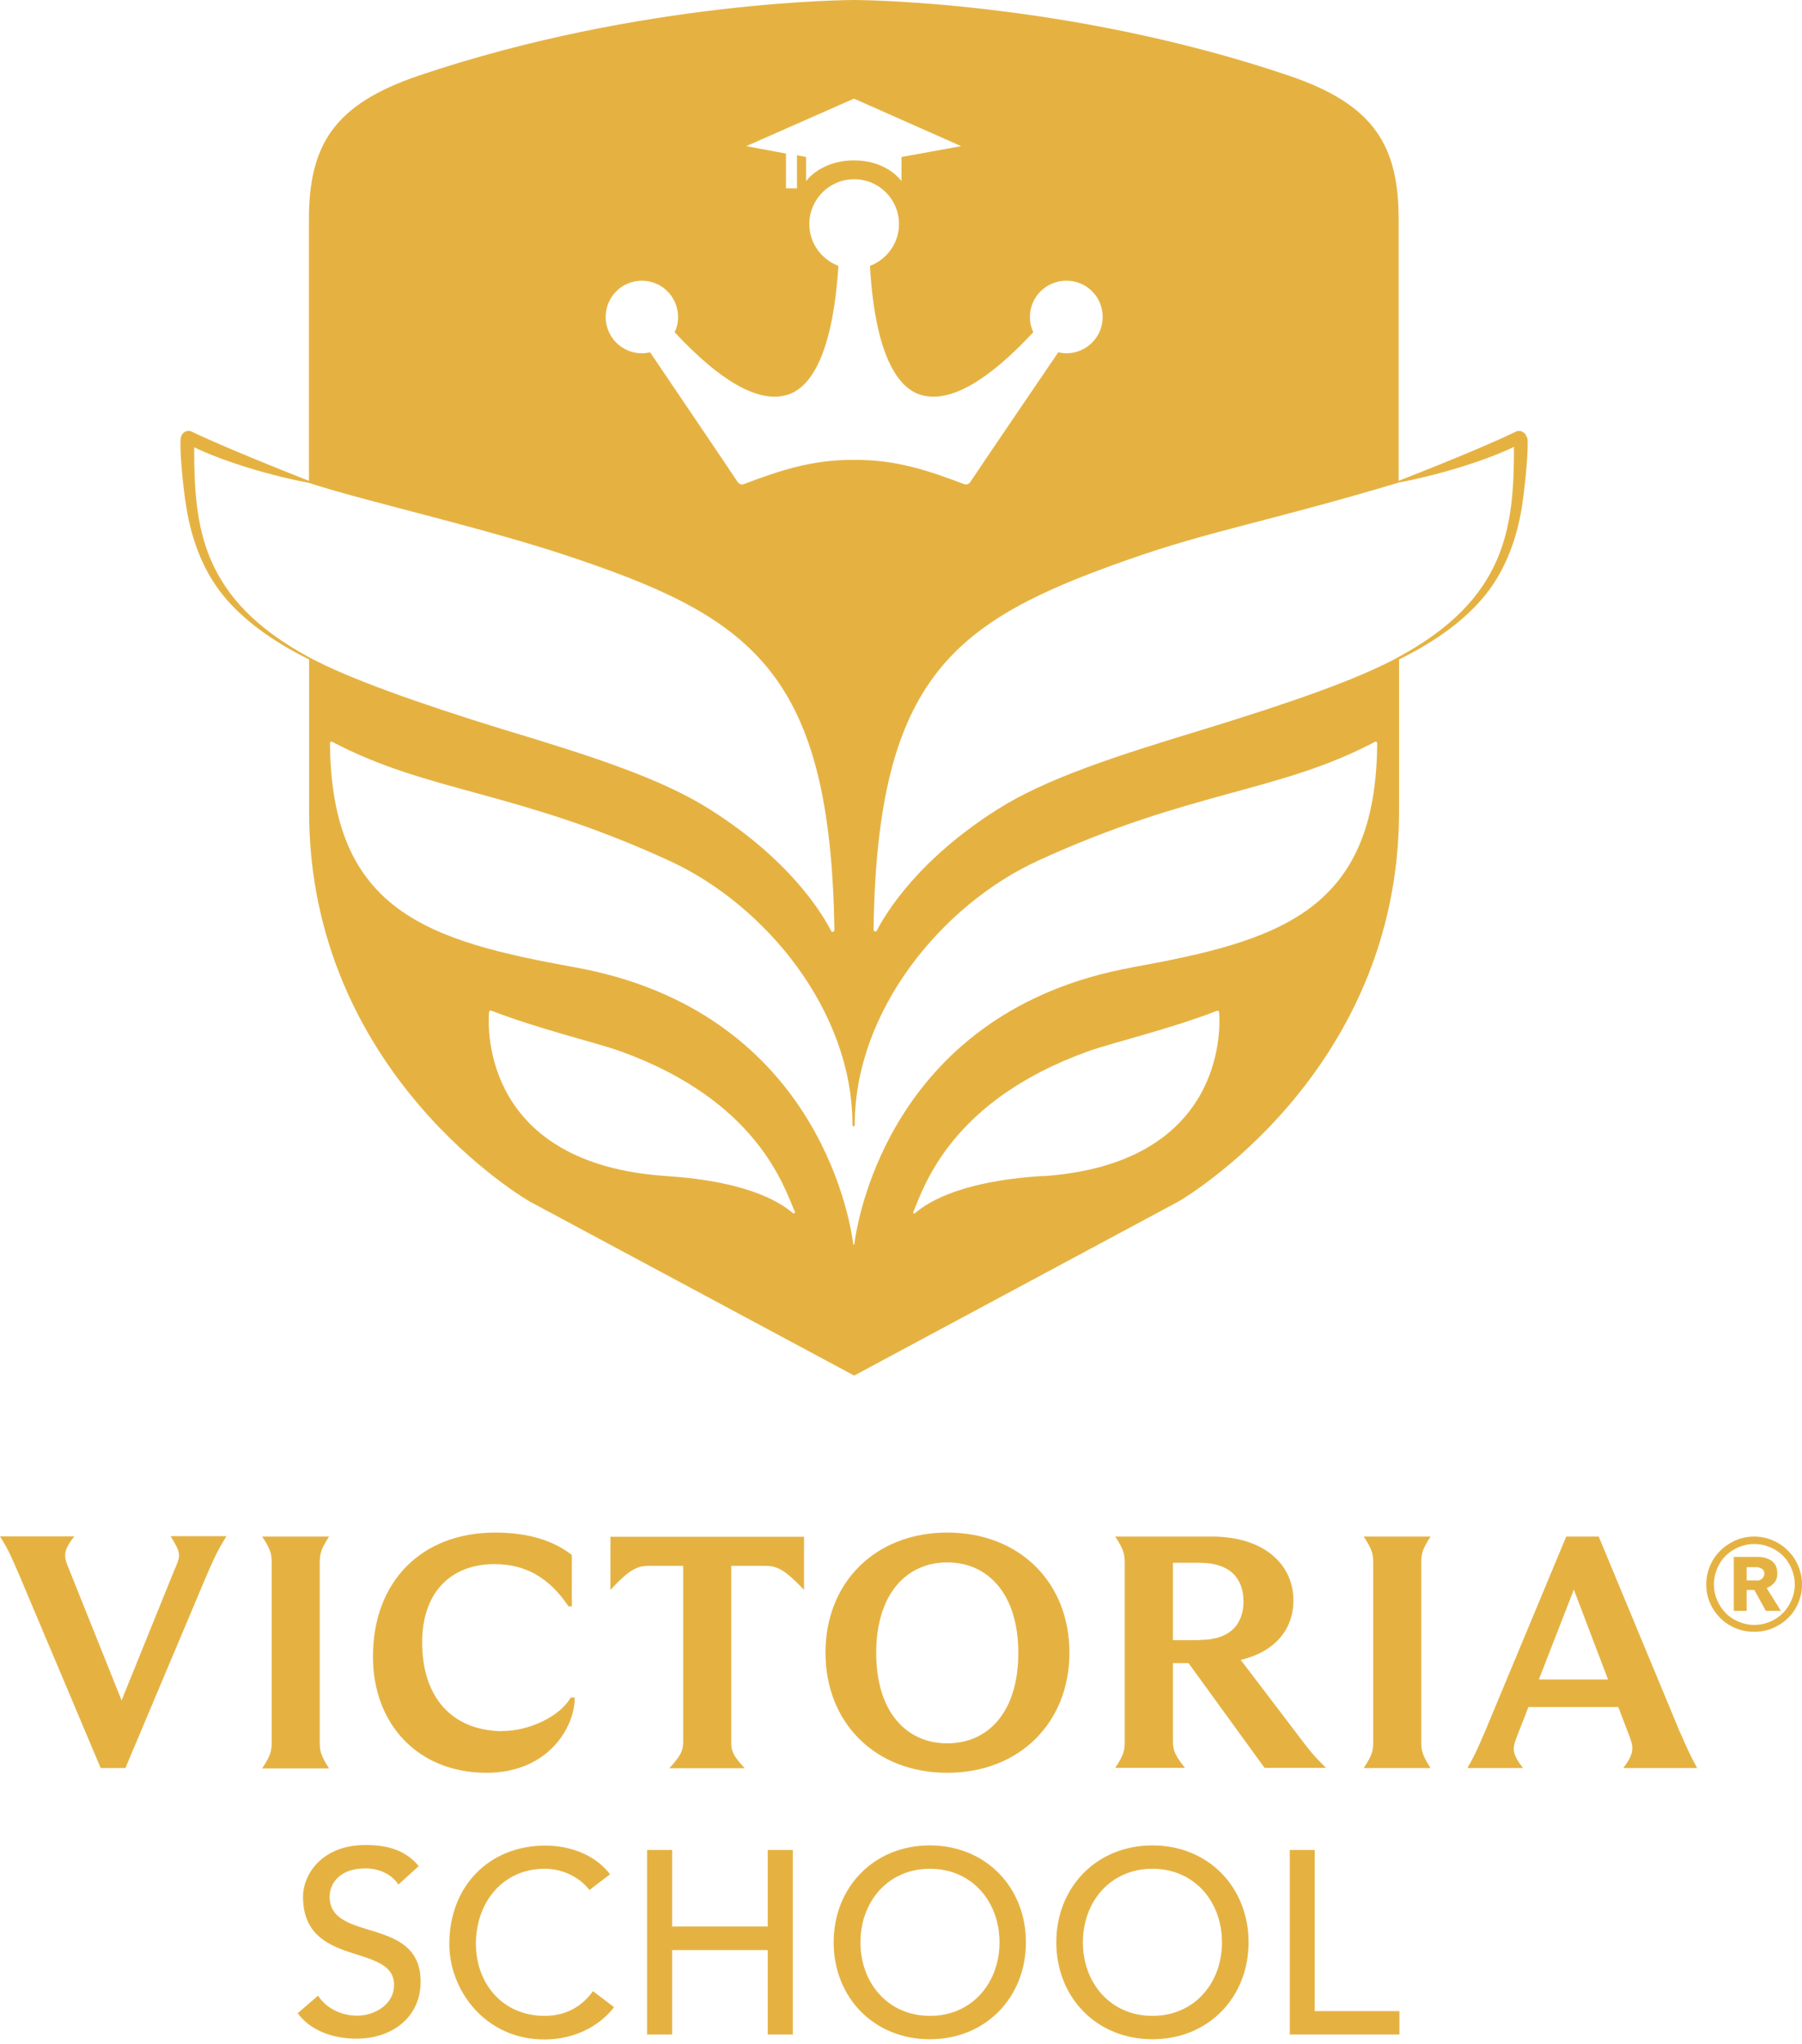 <svg width="164" height="186" viewBox="0 0 164 186" fill="none" xmlns="http://www.w3.org/2000/svg">
    <path d="M138.946 39.789C138.86 39.357 138.393 39.08 137.961 39.27C136.474 40.014 132.445 41.743 127.292 43.748V20.007C127.292 13.211 125.045 9.494 117.247 6.865C96.948 0 77.721 0 77.721 0C77.721 0 58.476 0 38.16 6.865C30.362 9.494 28.114 13.211 28.114 20.007V43.748C22.962 41.725 18.916 39.996 17.446 39.27C16.996 39.063 16.564 39.357 16.46 39.789C16.305 40.55 16.633 44.233 16.962 46.187C17.463 49.282 18.604 52.256 20.662 54.591C22.719 56.925 25.417 58.655 28.131 60.004V73.837C28.131 97.856 48.206 109.32 48.206 109.32L77.738 125.159L107.253 109.32C107.253 109.32 127.327 97.856 127.327 73.837V60.004C130.042 58.655 132.756 56.925 134.796 54.591C136.854 52.256 137.995 49.282 138.497 46.187C138.808 44.233 139.154 40.568 138.998 39.789H138.946ZM77.721 8.974L87.472 13.297L82.043 14.284V16.479C82.043 16.479 80.764 14.594 77.721 14.594C74.677 14.594 73.363 16.479 73.363 16.479V14.284L72.533 14.127V17.137H71.531V13.972L67.917 13.297L77.721 8.974ZM58.407 25.54C60.222 25.54 61.709 26.993 61.709 28.843C61.709 29.345 61.606 29.811 61.398 30.226C65.548 34.688 68.954 36.624 71.496 35.967C73.398 35.5 75.732 33.045 76.303 24.192C74.764 23.604 73.657 22.134 73.657 20.387C73.657 18.139 75.473 16.307 77.738 16.307C80.003 16.307 81.818 18.139 81.818 20.387C81.818 22.134 80.694 23.621 79.173 24.192C79.692 33.045 82.06 35.5 83.945 35.967C86.487 36.624 89.893 34.688 94.043 30.226C93.835 29.794 93.731 29.328 93.731 28.843C93.731 27.01 95.218 25.54 97.051 25.54C98.884 25.54 100.354 26.993 100.354 28.843C100.354 30.694 98.849 32.146 97.051 32.146C96.775 32.146 96.532 32.094 96.308 32.059C96.014 32.492 89.305 42.348 88.32 43.835C88.216 44.043 87.956 44.13 87.732 44.043C84.706 42.902 81.594 41.795 77.738 41.847C73.865 41.795 70.718 42.902 67.709 44.043C67.484 44.13 67.26 44.043 67.121 43.835C66.136 42.348 59.462 32.492 59.168 32.059C58.926 32.111 58.666 32.146 58.424 32.146C56.592 32.146 55.122 30.659 55.122 28.843C55.122 27.028 56.574 25.54 58.424 25.54H58.407ZM17.653 40.688C19.676 41.673 23.567 43.057 28.131 43.939C33.319 45.651 44.471 48.089 52.753 50.942C68.608 56.355 75.594 61.508 75.939 84.627C75.939 84.783 75.715 84.852 75.646 84.714C74.798 83.037 71.842 78.229 64.666 73.681C60.188 70.828 53.842 68.787 45.681 66.332C38.108 63.998 31.676 61.715 28.149 59.813C18.31 54.504 17.671 48.02 17.671 40.706L17.653 40.688ZM72.188 110.392C71.34 109.7 68.643 107.522 60.62 107.003C44.09 105.896 44.367 93.758 44.505 92.098C44.505 91.994 44.609 91.925 44.713 91.959C49.226 93.688 54.102 94.812 56.488 95.659C68.885 100.138 71.323 107.885 72.343 110.271C72.395 110.358 72.274 110.444 72.205 110.375L72.188 110.392ZM94.821 107.003C86.798 107.522 84.101 109.7 83.253 110.392C83.184 110.461 83.081 110.375 83.115 110.288C84.118 107.884 86.573 100.155 98.971 95.677C101.339 94.829 106.25 93.705 110.745 91.976C110.832 91.924 110.953 91.993 110.953 92.115C111.091 93.775 111.35 105.931 94.838 107.021L94.821 107.003ZM103.068 88.016C81.334 91.942 78.084 110.582 77.755 113.193C77.755 113.211 77.738 113.246 77.703 113.246C77.669 113.246 77.651 113.228 77.651 113.193C77.323 110.565 74.072 91.942 52.338 88.016C38.955 85.595 30.137 82.933 30.033 67.612C30.033 67.508 30.137 67.439 30.258 67.508C39.076 72.142 46.961 71.9 60.949 78.332C69.629 82.327 77.582 91.942 77.582 102.334C77.582 102.334 77.599 102.49 77.686 102.49C77.772 102.49 77.79 102.334 77.79 102.334C77.79 91.959 85.743 82.327 94.423 78.332C108.411 71.9 116.313 72.142 125.114 67.508C125.217 67.439 125.338 67.508 125.338 67.612C125.252 82.933 116.417 85.595 103.034 88.016H103.068ZM127.292 59.778C123.454 61.87 117.333 63.963 109.76 66.297C101.599 68.77 95.253 70.811 90.775 73.646C83.599 78.194 80.66 83.002 79.795 84.679C79.726 84.818 79.501 84.748 79.501 84.592C79.83 61.473 86.884 56.458 102.705 50.908C110.278 48.245 115.345 47.484 127.31 43.905C131.857 43.023 135.782 41.64 137.788 40.654C137.788 47.968 137.113 54.453 127.31 59.761L127.292 59.778Z" fill="#E5B242"/>
    <path d="M155.286 144.164C155.286 143.559 155.407 143.005 155.632 142.469C155.857 141.933 156.168 141.483 156.566 141.085C156.963 140.688 157.43 140.394 157.949 140.151C158.485 139.927 159.038 139.806 159.643 139.806C160.248 139.806 160.802 139.927 161.338 140.151C161.874 140.376 162.323 140.688 162.721 141.085C163.119 141.483 163.43 141.933 163.655 142.469C163.88 143.005 164.001 143.559 164.001 144.164C164.001 144.769 163.88 145.322 163.655 145.858C163.43 146.394 163.119 146.844 162.721 147.224C162.323 147.622 161.857 147.916 161.338 148.141C160.819 148.365 160.248 148.469 159.643 148.469C159.038 148.469 158.468 148.365 157.949 148.141C157.413 147.916 156.946 147.605 156.566 147.224C156.168 146.827 155.857 146.377 155.632 145.858C155.407 145.34 155.286 144.769 155.286 144.164ZM155.978 144.164C155.978 144.665 156.081 145.132 156.272 145.581C156.462 146.031 156.721 146.429 157.05 146.758C157.378 147.103 157.776 147.363 158.226 147.553C158.675 147.743 159.159 147.847 159.661 147.847C160.162 147.847 160.646 147.743 161.096 147.553C161.545 147.363 161.926 147.103 162.271 146.758C162.6 146.412 162.859 146.031 163.05 145.581C163.24 145.132 163.343 144.665 163.343 144.164C163.343 143.662 163.24 143.178 163.05 142.728C162.859 142.279 162.6 141.898 162.271 141.552C161.943 141.224 161.545 140.965 161.096 140.775C160.646 140.584 160.162 140.481 159.661 140.481C159.159 140.481 158.675 140.584 158.226 140.775C157.776 140.965 157.396 141.224 157.05 141.552C156.721 141.881 156.462 142.279 156.272 142.728C156.081 143.178 155.978 143.662 155.978 144.164ZM160.715 146.568L159.661 144.665H158.969V146.568H157.793V141.656H159.903C160.127 141.656 160.352 141.673 160.577 141.725C160.802 141.777 160.992 141.864 161.165 141.968C161.338 142.071 161.493 142.244 161.597 142.435C161.701 142.625 161.753 142.884 161.753 143.178C161.753 143.506 161.666 143.783 161.476 144.008C161.286 144.232 161.061 144.388 160.784 144.492L162.081 146.568H160.698H160.715ZM159.868 143.818C160.041 143.818 160.214 143.766 160.352 143.645C160.491 143.523 160.577 143.368 160.577 143.178C160.577 142.97 160.491 142.832 160.335 142.728C160.162 142.642 160.024 142.59 159.868 142.59H158.969V143.801H159.868V143.818Z" fill="#E5B242"/>
    <path d="M28.962 181.601C29.774 182.828 31.175 183.399 32.523 183.399C34.01 183.399 35.861 182.448 35.861 180.598C35.861 176.724 27.578 179.127 27.578 172.574C27.578 170.603 29.238 167.871 33.267 167.871C35.1 167.871 36.846 168.251 38.108 169.79L36.258 171.468C35.688 170.586 34.581 169.998 33.267 169.998C30.76 169.998 29.999 171.519 29.999 172.557C29.999 176.811 38.281 174.269 38.281 180.304C38.281 183.555 35.67 185.491 32.454 185.491C30.293 185.491 28.235 184.748 27.094 183.174L28.962 181.566V181.601Z" fill="#E5B242"/>
    <path d="M53.635 171.952C52.684 170.724 51.128 170.032 49.572 170.032C45.803 170.032 43.313 173.041 43.313 176.862C43.313 180.39 45.664 183.416 49.572 183.416C51.491 183.416 52.961 182.569 53.964 181.168L55.883 182.621C55.382 183.312 53.376 185.561 49.52 185.561C44.177 185.561 40.892 181.099 40.892 176.88C40.892 171.658 44.471 167.922 49.641 167.922C51.854 167.922 54.171 168.753 55.52 170.534L53.618 171.986L53.635 171.952Z" fill="#E5B242"/>
    <path d="M58.891 168.32H61.173V175.289H69.871V168.32H72.153V185.111H69.871V177.433H61.173V185.111H58.891V168.32Z" fill="#E5B242"/>
    <path d="M75.871 176.725C75.871 171.745 79.502 167.906 84.62 167.906C89.738 167.906 93.369 171.745 93.369 176.725C93.369 181.705 89.738 185.543 84.62 185.543C79.502 185.543 75.871 181.705 75.871 176.725ZM90.965 176.725C90.965 173.042 88.475 170.033 84.637 170.033C80.798 170.033 78.309 173.042 78.309 176.725C78.309 180.408 80.798 183.416 84.637 183.416C88.475 183.416 90.965 180.408 90.965 176.725Z" fill="#E5B242"/>
    <path d="M96.135 176.725C96.135 171.745 99.766 167.906 104.884 167.906C110.002 167.906 113.633 171.745 113.633 176.725C113.633 181.705 110.002 185.543 104.884 185.543C99.766 185.543 96.135 181.705 96.135 176.725ZM111.212 176.725C111.212 173.042 108.722 170.033 104.884 170.033C101.045 170.033 98.555 173.042 98.555 176.725C98.555 180.408 101.045 183.416 104.884 183.416C108.722 183.416 111.212 180.408 111.212 176.725Z" fill="#E5B242"/>
    <path d="M117.368 168.32H119.651V182.984H127.362V185.111H117.385V168.32H117.368Z" fill="#E5B242"/>
    <path d="M15.925 142.711L11.066 154.712L6.276 142.763C5.827 141.691 5.654 141.189 6.761 139.789H0C0.847 141.137 1.055 141.725 1.712 143.212L9.164 160.867H11.412L18.726 143.524C19.452 141.864 19.711 141.207 20.61 139.772H15.527C16.478 141.328 16.46 141.466 15.942 142.694L15.925 142.711Z" fill="#E5B242"/>
    <path d="M29.947 139.806H23.861C24.725 141.103 24.725 141.518 24.725 142.313V158.395C24.725 159.173 24.725 159.605 23.861 160.902H29.947C29.1 159.605 29.1 159.19 29.1 158.395V142.313C29.1 141.535 29.1 141.103 29.947 139.806Z" fill="#E5B242"/>
    <path d="M55.554 144.665C57.56 142.469 58.217 142.469 59.324 142.469H62.176V158.273C62.176 159.086 62.176 159.536 60.914 160.885H67.779C66.551 159.588 66.551 159.173 66.551 158.395V142.469H69.369C70.476 142.469 71.133 142.469 73.173 144.665V139.823H55.554V144.665Z" fill="#E5B242"/>
    <path d="M86.21 139.443C79.657 139.443 75.127 143.991 75.127 150.371C75.127 156.752 79.657 161.3 86.21 161.3C92.763 161.3 97.328 156.752 97.328 150.371C97.328 143.991 92.798 139.443 86.21 139.443ZM86.21 158.62C82.458 158.62 79.743 155.715 79.743 150.389C79.743 145.063 82.475 142.158 86.21 142.158C89.945 142.158 92.677 145.063 92.677 150.389C92.677 155.715 89.98 158.62 86.21 158.62Z" fill="#E5B242"/>
    <path d="M112.925 151.028C115.985 150.302 117.714 148.296 117.714 145.616C117.714 142.365 115.069 139.806 110.279 139.806H101.496C102.36 141.103 102.36 141.518 102.36 142.296V158.36C102.36 159.139 102.36 159.571 101.496 160.85H107.841C106.752 159.502 106.752 159.07 106.752 158.24V151.323H108.17L115.086 160.85H120.671C119.46 159.64 119.201 159.295 118.077 157.807L112.907 151.011L112.925 151.028ZM109.19 149.23H106.752V142.192H109.19C111.904 142.192 113.167 143.576 113.167 145.703C113.167 147.83 111.904 149.213 109.19 149.213V149.23Z" fill="#E5B242"/>
    <path d="M130.198 139.806H124.111C124.976 141.103 124.976 141.518 124.976 142.296V158.377C124.976 159.155 124.976 159.588 124.111 160.867H130.198C129.35 159.57 129.35 159.155 129.35 158.377V142.296C129.35 141.518 129.35 141.086 130.198 139.806Z" fill="#E5B242"/>
    <path d="M154.456 160.867C153.713 159.519 153.505 158.948 152.866 157.547L145.5 139.806H142.543L135.229 157.357C134.607 158.793 134.365 159.432 133.552 160.867H138.618C137.512 159.484 137.667 159.018 138.082 157.928L139.103 155.317H147.281L148.232 157.807C148.647 158.914 148.837 159.432 147.73 160.867H154.474H154.456ZM140.053 152.81L143.235 144.631L146.347 152.81H140.053Z" fill="#E5B242"/>
    <path d="M45.665 157.513C41.17 157.444 38.421 154.487 38.421 149.421C38.421 144.925 40.997 142.313 45.008 142.313C47.758 142.313 49.953 143.489 51.734 146.152H52.045V141.483C50.368 140.169 48.069 139.443 45.06 139.443C38.352 139.443 33.942 143.904 33.942 150.734C33.942 156.873 38.04 161.3 44.282 161.3C49.988 161.3 52.34 157.029 52.305 154.452H51.942C50.922 156.233 48.034 157.53 45.665 157.496V157.513Z" fill="#E5B242"/>
    </svg>
    